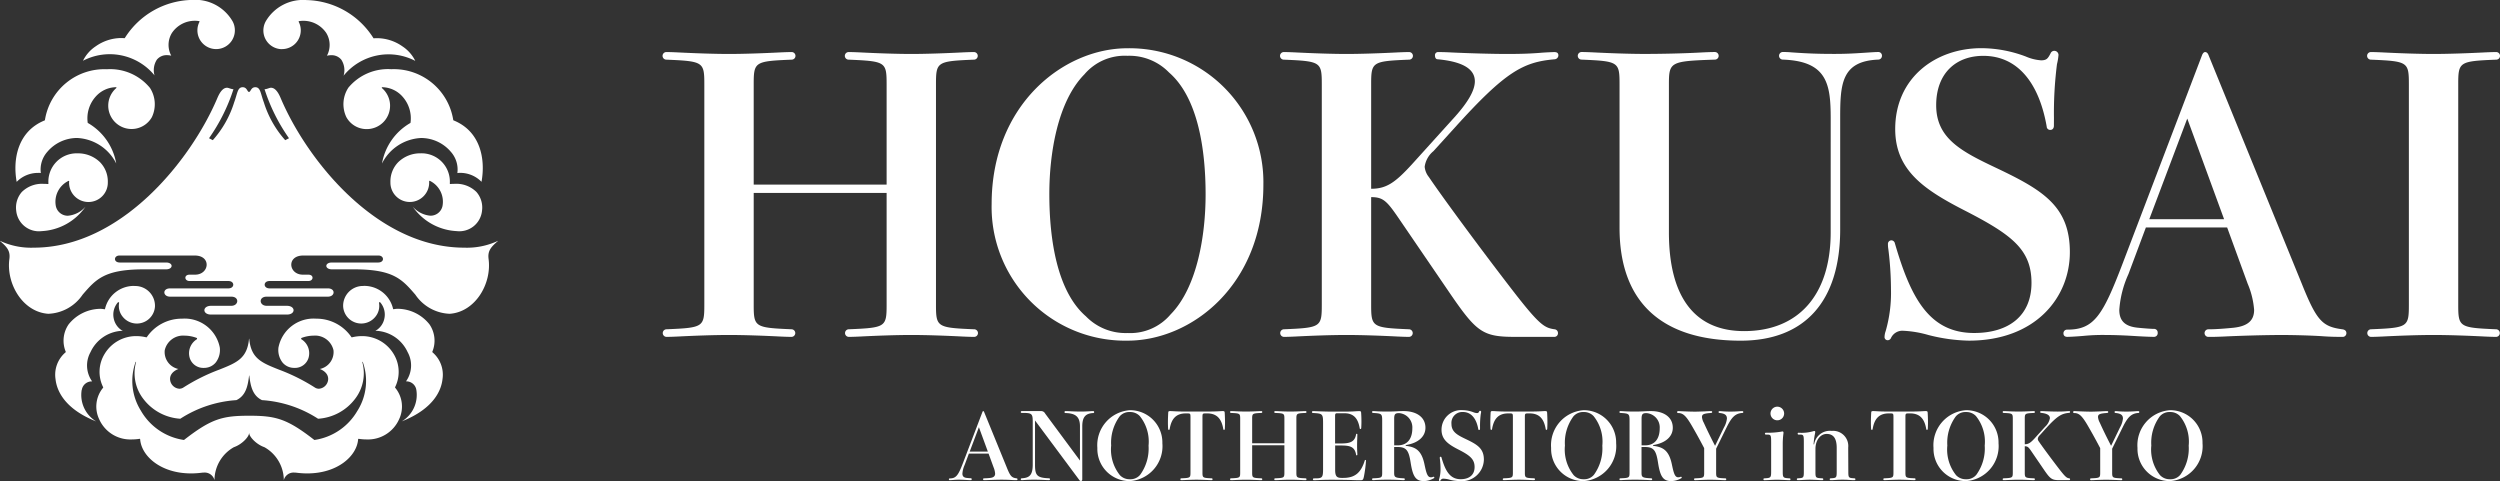 <svg xmlns="http://www.w3.org/2000/svg" width="223.45" height="42.999" viewBox="0 0 223.45 42.999">
  <rect x="0" y="0" width="223.45" height="42.999" fill="#333333" stroke="none"/>
  <g id="Group_334" data-name="Group 334" transform="translate(-30 -13050.536)">
    <g id="Group_328" data-name="Group 328" transform="translate(30 13050.536)">
      <path id="Path_493" data-name="Path 493" d="M1675.575,291.3l-.006-.011a6.53,6.53,0,0,1-3.014.607c-7.821,0-14.07-7.847-16.41-13.383-.259-.612-.541-.91-.862-.91-.145,0-.335.123-.572.132a16.241,16.241,0,0,0,2.184,4.38l-.338.174a9.163,9.163,0,0,1-1.911-3.385c-.3-.8-.291-1.348-.762-1.348-.4,0-.4.42-.563.42s-.168-.42-.563-.42c-.472,0-.463.549-.762,1.348a9.163,9.163,0,0,1-1.911,3.385l-.338-.174a16.226,16.226,0,0,0,2.184-4.38c-.238-.01-.428-.132-.573-.132-.321,0-.6.3-.861.91-2.341,5.536-8.59,13.383-16.411,13.383a6.531,6.531,0,0,1-3.014-.607l-.006.011c.623.531.933.888.838,1.6-.3,2.235,1.2,4.751,3.473,4.906a3.874,3.874,0,0,0,3.074-1.711c1.2-1.388,1.964-2.262,5.489-2.262h1.967c.657,0,.668-.61,0-.61h-4.128c-.6,0-.554-.624-.035-.624h6.726c1.514,0,1.318,1.711.023,1.711l-.485,0c-.523,0-.471.567,0,.567h3.466c.591,0,.582.659,0,.659h-5.208c-.706,0-.654.739,0,.739h5.47c.748,0,.676.818,0,.818h-1.8c-.8,0-.8.782-.011.782h6.788c.792,0,.789-.782-.011-.782h-1.8c-.677,0-.749-.818,0-.818h5.469c.655,0,.707-.739,0-.739h-5.208c-.582,0-.591-.659,0-.659h3.466c.47,0,.522-.567,0-.567l-.485,0c-1.295,0-1.491-1.711.024-1.711h6.726c.52,0,.566.624-.035.624h-4.128c-.668,0-.657.61,0,.61h1.967c3.525,0,4.29.874,5.489,2.262a3.873,3.873,0,0,0,3.074,1.711c2.275-.155,3.773-2.671,3.473-4.906-.095-.711.215-1.068.838-1.6" transform="translate(-1631.065 -269.76)" fill="#fff"/>
      <path id="Path_494" data-name="Path 494" d="M1649.253,343.626a.9.9,0,0,1,.9-.764h.025a2.452,2.452,0,0,1-.145-2.615,3.267,3.267,0,0,1,2.734-1.9q.077,0,.154.006a1.635,1.635,0,0,1-.814-1.118,1.666,1.666,0,0,1,.373-1.436.042.042,0,0,1,.032-.014h.007l.035.006a.043.043,0,0,1,.028.018.042.042,0,0,1,.007.033,1.526,1.526,0,0,0,.344,1.269,1.621,1.621,0,0,0,2.862-.966,1.769,1.769,0,0,0-1.744-1.809c-.06,0-.12-.007-.181-.007a2.641,2.641,0,0,0-2.54,2.055.043.043,0,0,1-.042.031h-.009a1.986,1.986,0,0,0-.41-.039,3.669,3.669,0,0,0-2.8,1.4,2.579,2.579,0,0,0-.249,2.438.043.043,0,0,1-.017.05,2.623,2.623,0,0,0-.895,2.409c.1.912.7,2.607,3.636,3.769a2.76,2.76,0,0,1-1.3-2.812" transform="translate(-1641.943 -308.773)" fill="#fff"/>
      <path id="Path_495" data-name="Path 495" d="M1661.158,259.389a1.725,1.725,0,0,1,.206-1.43,1.118,1.118,0,0,1,.9-.4,1.691,1.691,0,0,1,.384.046,2.037,2.037,0,0,1,.063-2.036,2.466,2.466,0,0,1,2.056-1.084,2.254,2.254,0,0,1,.373.031.043.043,0,0,1,.031.062,1.655,1.655,0,0,0-.185.763,1.674,1.674,0,1,0,3.308-.362.052.052,0,0,1,0-.01h0a1.673,1.673,0,0,0-.183-.467,3.858,3.858,0,0,0-3.641-1.878,7.248,7.248,0,0,0-5.971,3.4.042.042,0,0,1-.036.019h0c-.1-.009-.21-.014-.314-.014a3.982,3.982,0,0,0-2.25.737,3.286,3.286,0,0,0-1.141,1.294,5.177,5.177,0,0,1,6.407,1.321" transform="translate(-1647.341 -252.629)" fill="#fff"/>
      <path id="Path_496" data-name="Path 496" d="M1637.5,281.667a1.263,1.263,0,0,1,.236.019,2.386,2.386,0,0,1,.582-1.9,3.489,3.489,0,0,1,2.667-1.235,4.126,4.126,0,0,1,3.489,2.278,5.2,5.2,0,0,0-2.528-3.616.043.043,0,0,1-.022-.033,2.9,2.9,0,0,1,.692-2.3,2.482,2.482,0,0,1,1.836-.869.043.043,0,0,1,.041.028.044.044,0,0,1-.012.048,2.085,2.085,0,1,0,3.181,2.6,2.687,2.687,0,0,0-.171-2.61,4.6,4.6,0,0,0-3.844-1.67,5.384,5.384,0,0,0-5.545,4.541.044.044,0,0,1-.026.033c-2.4.972-2.868,3.456-2.5,5.492a2.655,2.655,0,0,1,1.922-.8" transform="translate(-1634.086 -266.218)" fill="#fff"/>
      <path id="Path_497" data-name="Path 497" d="M1640.386,299.019a1.732,1.732,0,1,0,3.463,0,2.457,2.457,0,0,0-.7-1.787,2.813,2.813,0,0,0-1.989-.788,2.528,2.528,0,0,0-2.619,2.7.044.044,0,0,1-.014.032.044.044,0,0,1-.029.011h0c-.129-.011-.256-.016-.379-.016a2.562,2.562,0,0,0-1.958.728,2.12,2.12,0,0,0-.5,1.672,2.037,2.037,0,0,0,2.265,1.826,5.087,5.087,0,0,0,3.932-2.19,2.36,2.36,0,0,1-1.585.814h0a1.089,1.089,0,0,1-1.067-.851,2.073,2.073,0,0,1,1.123-2.262.044.044,0,0,1,.022-.006.043.043,0,0,1,.022.006.044.044,0,0,1,.021.039l0,.029c0,.015,0,.03,0,.045" transform="translate(-1634.212 -282.738)" fill="#fff"/>
      <path id="Path_498" data-name="Path 498" d="M1737.1,340.26a.043.043,0,0,1-.017-.05,2.578,2.578,0,0,0-.249-2.437,3.669,3.669,0,0,0-2.8-1.4,1.964,1.964,0,0,0-.409.039h-.009a.044.044,0,0,1-.042-.031,2.641,2.641,0,0,0-2.539-2.055q-.091,0-.18.007a1.769,1.769,0,0,0-1.744,1.809,1.62,1.62,0,0,0,2.862.966,1.527,1.527,0,0,0,.343-1.269.042.042,0,0,1,.007-.033.044.044,0,0,1,.028-.018l.035-.006h.007a.043.043,0,0,1,.032.014,1.666,1.666,0,0,1,.373,1.436,1.635,1.635,0,0,1-.814,1.117c.052,0,.1-.005.155-.005a3.267,3.267,0,0,1,2.735,1.9,2.453,2.453,0,0,1-.145,2.615h.025a.9.9,0,0,1,.9.764,2.761,2.761,0,0,1-1.3,2.812c2.935-1.162,3.539-2.857,3.637-3.769a2.625,2.625,0,0,0-.9-2.409" transform="translate(-1698.441 -308.773)" fill="#fff"/>
      <path id="Path_499" data-name="Path 499" d="M1707.975,257.018a1.676,1.676,0,0,0,1.674-1.675,1.656,1.656,0,0,0-.185-.762.043.043,0,0,1,.031-.062,2.248,2.248,0,0,1,.373-.031,2.466,2.466,0,0,1,2.056,1.084,2.038,2.038,0,0,1,.063,2.037,1.692,1.692,0,0,1,.384-.046,1.118,1.118,0,0,1,.9.4,1.723,1.723,0,0,1,.206,1.43,5.177,5.177,0,0,1,6.407-1.321,3.291,3.291,0,0,0-1.141-1.294,3.983,3.983,0,0,0-2.25-.737c-.1,0-.21,0-.314.014h0a.043.043,0,0,1-.036-.019,7.248,7.248,0,0,0-5.972-3.4,3.86,3.86,0,0,0-3.642,1.88,1.72,1.72,0,0,0-.182.465.052.052,0,0,1,0,.007,1.671,1.671,0,0,0,1.634,2.036" transform="translate(-1682.766 -252.629)" fill="#fff"/>
      <path id="Path_500" data-name="Path 500" d="M1729.635,274.074a2.687,2.687,0,0,0-.17,2.61,2.062,2.062,0,0,0,1.823,1.073,2.085,2.085,0,0,0,1.358-3.668.042.042,0,0,1-.01-.048.046.046,0,0,1,.043-.028,2.481,2.481,0,0,1,1.832.869,2.9,2.9,0,0,1,.691,2.3.042.042,0,0,1-.022.033,5.2,5.2,0,0,0-2.528,3.616,4.125,4.125,0,0,1,3.488-2.278,3.49,3.49,0,0,1,2.667,1.235,2.385,2.385,0,0,1,.582,1.9,1.264,1.264,0,0,1,.236-.019,2.654,2.654,0,0,1,1.921.8c.371-2.036-.091-4.52-2.5-5.492a.044.044,0,0,1-.026-.033,5.384,5.384,0,0,0-5.545-4.541,4.6,4.6,0,0,0-3.844,1.67" transform="translate(-1698.509 -266.218)" fill="#fff"/>
      <path id="Path_501" data-name="Path 501" d="M1746.181,302.017a2.36,2.36,0,0,1-1.585-.813,5.088,5.088,0,0,0,3.932,2.19,2.037,2.037,0,0,0,2.265-1.826,2.12,2.12,0,0,0-.5-1.672,2.563,2.563,0,0,0-1.958-.728c-.122,0-.25.005-.379.016h0a.043.043,0,0,1-.043-.043,2.529,2.529,0,0,0-2.619-2.7,2.813,2.813,0,0,0-1.989.788,2.457,2.457,0,0,0-.7,1.787,1.732,1.732,0,1,0,3.463,0c0-.015,0-.03,0-.045l0-.029a.043.043,0,0,1,.021-.039.041.041,0,0,1,.022-.006.04.04,0,0,1,.022.006,2.072,2.072,0,0,1,1.124,2.262,1.09,1.09,0,0,1-1.067.851" transform="translate(-1707.709 -282.737)" fill="#fff"/>
      <path id="Path_502" data-name="Path 502" d="M1685.3,349.809a3.075,3.075,0,0,0-.15-3.009,3.283,3.283,0,0,0-2.814-1.559,3.766,3.766,0,0,0-.891.11h-.01a.043.043,0,0,1-.035-.018,3.776,3.776,0,0,0-3.143-1.65,3.2,3.2,0,0,0-3.379,2.575,1.822,1.822,0,0,0,.366,1.346,1.342,1.342,0,0,0,.921.473c.048,0,.1.006.142.006a1.266,1.266,0,0,0,1.26-.9,1.467,1.467,0,0,0-.635-1.657.044.044,0,0,1-.019-.03l-.006-.043a.043.043,0,0,1,.028-.046,3.118,3.118,0,0,1,1.076-.207,1.684,1.684,0,0,1,1.785,1.3,1.545,1.545,0,0,1-1.22,1.68c.536.209.81.59.733,1.025a.891.891,0,0,1-.816.74.667.667,0,0,1-.369-.113,16.967,16.967,0,0,0-3.216-1.6c-1.544-.615-2.48-.988-2.643-2.752h-.018c-.163,1.764-1.1,2.137-2.643,2.752a16.951,16.951,0,0,0-3.216,1.6.672.672,0,0,1-.37.113.891.891,0,0,1-.816-.74c-.077-.435.2-.816.733-1.025a1.545,1.545,0,0,1-1.221-1.68,1.685,1.685,0,0,1,1.785-1.3,3.118,3.118,0,0,1,1.076.207.043.043,0,0,1,.028.046l-.006.043a.041.041,0,0,1-.018.03,1.468,1.468,0,0,0-.635,1.657,1.266,1.266,0,0,0,1.261.9c.046,0,.094,0,.142-.006a1.34,1.34,0,0,0,.921-.473,1.824,1.824,0,0,0,.366-1.346,3.2,3.2,0,0,0-3.38-2.575,3.775,3.775,0,0,0-3.143,1.65.043.043,0,0,1-.036.018h-.01a3.766,3.766,0,0,0-.891-.11,3.282,3.282,0,0,0-2.814,1.559,3.075,3.075,0,0,0-.151,3.009.043.043,0,0,1-.007.049,2.633,2.633,0,0,0-.345,2.819,3.042,3.042,0,0,0,2.909,1.8,4.661,4.661,0,0,0,.7-.055h.007a.044.044,0,0,1,.027.009.044.044,0,0,1,.016.031c.11,1.5,1.841,3.052,4.547,3.052a7.624,7.624,0,0,0,.956-.062,1.776,1.776,0,0,1,.217-.014.9.9,0,0,1,.924.679,3.393,3.393,0,0,1,1.734-2.948c.734-.251,1.353-.94,1.353-1.243h.02c0,.3.62.993,1.353,1.243a3.392,3.392,0,0,1,1.735,2.948.9.9,0,0,1,.924-.679,1.779,1.779,0,0,1,.217.014,7.621,7.621,0,0,0,.956.062c2.707,0,4.437-1.552,4.547-3.052a.043.043,0,0,1,.016-.031.041.041,0,0,1,.027-.009h.006a4.66,4.66,0,0,0,.7.055,3.042,3.042,0,0,0,2.91-1.8,2.634,2.634,0,0,0-.345-2.819.043.043,0,0,1-.007-.049m-3.364,2.093a5.321,5.321,0,0,1-3.837,2.621h-.007a.042.042,0,0,1-.026-.009c-2.43-1.888-3.422-2.156-5.809-2.156h-.006c-2.387,0-3.379.268-5.809,2.156a.043.043,0,0,1-.027.009h-.006a5.321,5.321,0,0,1-3.837-2.621,5,5,0,0,1-.462-4.364l.04.012a3.744,3.744,0,0,0,.646,3.306,4.5,4.5,0,0,0,3.3,1.771l.023-.013a10.462,10.462,0,0,1,4.994-1.65c.833-.4,1.023-1.238,1.133-2.2h.02c.11.963.3,1.8,1.133,2.2a10.461,10.461,0,0,1,4.993,1.65l.023.013a4.5,4.5,0,0,0,3.3-1.771,3.745,3.745,0,0,0,.646-3.306l.04-.012a5,5,0,0,1-.462,4.364" transform="translate(-1649.989 -315.2)" fill="#fff"/>
    </g>
    <g id="Group_334-2" data-name="Group 334" transform="translate(89.22 13054.849)">
      <path id="Path_503" data-name="Path 503" d="M1464.287,453.556c0,2.036.068,2.1,3.394,2.24a.34.34,0,1,1,0,.679c-.136,0-.373,0-1.086-.034-1.324-.068-3.157-.136-4.514-.136s-3.191.068-4.514.136c-.713.034-.951.034-1.087.034a.34.34,0,0,1,0-.679c3.327-.136,3.395-.2,3.395-2.24v-9.945h-11.88v9.945c0,2.036.068,2.1,3.394,2.24a.34.34,0,0,1,0,.679c-.136,0-.373,0-1.087-.034-1.323-.068-3.156-.136-4.514-.136s-3.19.068-4.514.136c-.713.034-.95.034-1.086.034a.34.34,0,0,1,0-.679c3.326-.136,3.394-.2,3.394-2.24V433.937c0-2.036-.068-2.1-3.394-2.24a.339.339,0,1,1,0-.679c.136,0,.373,0,1.086.034,1.324.068,3.157.136,4.514.136s3.191-.068,4.514-.136c.714-.034.951-.034,1.087-.034a.339.339,0,1,1,0,.679c-3.326.136-3.394.2-3.394,2.24v8.927h11.88v-8.927c0-2.036-.068-2.1-3.395-2.24a.339.339,0,0,1,0-.679c.136,0,.374,0,1.087.034,1.323.068,3.157.136,4.514.136s3.191-.068,4.514-.136c.713-.034.951-.034,1.086-.034a.339.339,0,1,1,0,.679c-3.326.136-3.394.2-3.394,2.24Z" transform="translate(-1439.849 -430.678)" fill="#fff"/>
      <path id="Path_504" data-name="Path 504" d="M1558.164,442.118c0,8.961-6.4,13.95-12.144,13.95a11.943,11.943,0,0,1-12.144-12.219c0-8.859,6.4-13.916,12.144-13.916a11.976,11.976,0,0,1,12.144,12.185M1553,443c0-4.141-.722-8.689-3.268-10.9a4.94,4.94,0,0,0-3.716-1.493,4.726,4.726,0,0,0-3.853,1.663c-2.409,2.444-3.131,7.128-3.131,10.692,0,4.141.722,8.723,3.269,10.93a4.939,4.939,0,0,0,3.715,1.494,4.727,4.727,0,0,0,3.853-1.663c2.408-2.444,3.131-7.162,3.131-10.726" transform="translate(-1504.463 -429.933)" fill="#fff"/>
      <path id="Path_505" data-name="Path 505" d="M1629.979,439.877a2.177,2.177,0,0,0-.781,1.391,1.7,1.7,0,0,0,.373.917c1.188,1.765,4.514,6.28,7.365,9.979,2.512,3.259,2.953,3.5,3.87,3.632a.332.332,0,0,1,.305.34.32.32,0,0,1-.339.339h-3.462c-2.851,0-3.428-.373-5.7-3.666l-4.82-7.06c-.984-1.426-1.324-1.765-2.376-1.765v9.572c0,2.036.068,2.1,3.394,2.24a.34.34,0,0,1,0,.679c-.136,0-.374,0-1.086-.034-1.324-.068-3.156-.136-4.514-.136s-3.19.068-4.514.136c-.713.034-.95.034-1.086.034a.34.34,0,0,1,0-.679c3.326-.136,3.394-.2,3.394-2.24V433.937c0-2.036-.068-2.1-3.394-2.24a.339.339,0,0,1,0-.679c.136,0,.374,0,1.086.034,1.324.068,3.157.136,4.514.136s3.191-.068,4.514-.136c.713-.034.951-.034,1.086-.034a.339.339,0,1,1,0,.679c-3.327.136-3.394.2-3.394,2.24v9.3c1.358,0,2.138-.543,3.632-2.172l3.836-4.243c1.188-1.324,1.8-2.376,1.8-3.19,0-1.12-1.121-1.765-3.327-1.969-.169,0-.237-.17-.237-.339a.275.275,0,0,1,.272-.306c.1,0,.543,0,1.154.034,1.391.068,3.632.136,4.989.136,1.323,0,2.138-.034,2.987-.1.374-.034,1.121-.068,1.256-.068.271,0,.373.1.373.306a.363.363,0,0,1-.339.339c-2.817.238-4.412,1.12-8.893,6.076Z" transform="translate(-1561.08 -430.678)" fill="#fff"/>
      <path id="Path_506" data-name="Path 506" d="M1723.955,436.992c0-3.055-.271-5.159-4.277-5.3a.339.339,0,0,1,0-.679,7.767,7.767,0,0,1,.781.034c1.426.1,2.376.136,3.836.136.95,0,1.663-.034,2.647-.1,1.019-.068,1.087-.068,1.256-.068a.32.32,0,0,1,.339.339.338.338,0,0,1-.339.339c-3.327.136-3.395,2.24-3.395,5.3v9.877c0,6.415-3.156,9.945-8.893,9.945-7.2,0-10.828-3.564-10.828-10.081v-12.8c0-2.036-.068-2.1-3.394-2.24a.339.339,0,0,1,0-.679c.136,0,.374,0,1.086.034,1.324.068,3.156.136,4.514.136s3.428-.034,5.227-.136c.713-.034.951-.034,1.086-.034a.339.339,0,0,1,0,.679c-4.005.136-4.107.2-4.107,2.24v13.2c0,5.6,2.172,8.825,6.72,8.825,4.854,0,7.739-3.224,7.739-8.825Z" transform="translate(-1619.547 -430.678)" fill="#fff"/>
      <path id="Path_507" data-name="Path 507" d="M1804.134,436.857c0,.238-.136.373-.306.373a.308.308,0,0,1-.339-.305c-.679-3.87-2.579-6.313-5.668-6.313-2.444,0-4.209,1.561-4.209,4.413,0,2.987,2.274,4.141,5.431,5.634,4.141,1.969,6.517,3.428,6.517,7.5s-3.089,7.908-9.029,7.908a15.6,15.6,0,0,1-3.632-.509,9.665,9.665,0,0,0-2.206-.373,1.124,1.124,0,0,0-1.12.645.325.325,0,0,1-.305.2.278.278,0,0,1-.271-.306,1.614,1.614,0,0,1,.1-.509,12.384,12.384,0,0,0,.475-3.734,29.589,29.589,0,0,0-.237-3.6,2.427,2.427,0,0,1-.034-.441.313.313,0,0,1,.305-.339.327.327,0,0,1,.306.237c1.426,4.922,3.088,8.045,7.094,8.045,3.123,0,5.125-1.562,5.125-4.48,0-2.953-1.731-4.277-5.8-6.381-3.734-1.9-6.381-3.632-6.381-7.366,0-4.582,3.6-7.23,7.706-7.23a11.372,11.372,0,0,1,3.97.747,4.153,4.153,0,0,0,1.358.339c.509,0,.611-.17.848-.611a.355.355,0,0,1,.34-.238.376.376,0,0,1,.373.374,5.13,5.13,0,0,1-.136.815,34.553,34.553,0,0,0-.271,4.82Z" transform="translate(-1679.776 -429.933)" fill="#fff"/>
      <path id="Path_508" data-name="Path 508" d="M1861.432,451.757c1.323,3.292,1.833,3.8,3.6,4.039.271.034.373.17.373.34a.33.33,0,0,1-.373.339c-.374,0-1.052,0-1.9-.068-1.188-.068-2.58-.1-3.53-.1-1.426,0-3.768.068-5.125.136-.815.034-1.018.034-1.426.034a.34.34,0,0,1,0-.679c.747,0,1.527-.068,2.24-.136,1.29-.135,1.867-.645,1.867-1.6a7.4,7.4,0,0,0-.577-2.342l-1.833-5.024h-7.264l-1.561,4.175a9.241,9.241,0,0,0-.815,3.19c0,.984.509,1.493,1.7,1.6.679.068,1.222.1,1.392.1a.32.32,0,0,1,.339.339.33.33,0,0,1-.339.373c-.339,0-1.12-.034-2.138-.1-.645-.034-1.426-.068-2.24-.068a17.541,17.541,0,0,0-1.765.068c-.712.068-1.392.1-1.6.1-.238,0-.34-.136-.34-.306a.32.32,0,0,1,.34-.339c2.376,0,3.157-1.222,4.921-5.838l7.128-18.7c.068-.17.169-.272.271-.272.136,0,.238.1.306.272Zm-6.958-5.8-3.292-8.995-3.394,8.995Z" transform="translate(-1714.905 -430.678)" fill="#fff"/>
      <path id="Path_509" data-name="Path 509" d="M1935.019,453.556c0,2.036.068,2.1,3.395,2.24a.34.34,0,0,1,0,.679c-.136,0-.373,0-1.087-.034-1.323-.068-3.156-.136-4.514-.136s-3.19.068-4.514.136c-.712.034-.95.034-1.086.034a.34.34,0,0,1,0-.679c3.326-.136,3.394-.2,3.394-2.24V433.937c0-2.036-.068-2.1-3.394-2.24a.339.339,0,0,1,0-.679c.136,0,.374,0,1.086.034,1.324.068,3.157.136,4.514.136s3.191-.068,4.514-.136c.713-.034.951-.034,1.087-.034a.339.339,0,0,1,0,.679c-3.327.136-3.395.2-3.395,2.24Z" transform="translate(-1774.522 -430.678)" fill="#fff"/>
    </g>
    <g id="Group_335" data-name="Group 335" transform="translate(114.813 13086.885)">
      <path id="Path_510" data-name="Path 510" d="M1526.832,538.635c.321.8.444.922.872.98.066.008.091.041.091.082a.08.08,0,0,1-.091.082c-.09,0-.255,0-.461-.016-.288-.017-.626-.025-.856-.025-.346,0-.914.017-1.243.033-.2.008-.247.008-.346.008a.082.082,0,1,1,0-.164c.181,0,.37-.017.543-.033.313-.033.453-.156.453-.387a1.787,1.787,0,0,0-.14-.568l-.444-1.218h-1.761l-.379,1.012a2.241,2.241,0,0,0-.2.774c0,.239.124.362.412.387.165.017.3.025.338.025a.077.077,0,0,1,.082.082.08.08,0,0,1-.082.091c-.082,0-.272-.008-.519-.025-.156-.008-.346-.017-.543-.017a4.226,4.226,0,0,0-.428.017c-.173.016-.337.025-.387.025a.072.072,0,0,1-.082-.074.077.077,0,0,1,.082-.082c.576,0,.766-.3,1.193-1.416l1.729-4.535c.016-.041.041-.066.066-.066s.058.025.074.066Zm-1.687-1.407-.8-2.181-.823,2.181Z" transform="translate(-1521.663 -533.212)" fill="#fff"/>
      <path id="Path_511" data-name="Path 511" d="M1547.481,534.973c0-.881-.411-1.169-1.3-1.193a.083.083,0,0,1-.083-.082.09.09,0,0,1,.083-.091c.033,0,.124,0,.313.008.444.025.815.033,1.095.033.231,0,.461-.008.856-.033.107-.008.2-.008.231-.008a.083.083,0,0,1,.074.091.076.076,0,0,1-.074.082c-.659.033-.988.313-.988,1.193v4.716c0,.148-.066.164-.124.164a.158.158,0,0,1-.132-.074l-3.968-5.334v3.942c0,.979.173,1.185,1.268,1.227a.083.083,0,0,1,0,.164c-.024,0-.09,0-.263-.008-.436-.025-.79-.033-1.111-.033-.28,0-.585.008-.906.033-.115.008-.148.008-.181.008a.082.082,0,1,1,0-.164c.666-.041.988-.247.988-1.227v-3.852c0-.733-.1-.766-.988-.766a.083.083,0,0,1-.083-.082.1.1,0,0,1,.083-.082H1544a.4.4,0,0,1,.37.222l3.111,4.2Z" transform="translate(-1535.767 -533.212)" fill="#fff"/>
      <path id="Path_512" data-name="Path 512" d="M1569.893,536.3a3.127,3.127,0,0,1-2.905,3.383,2.878,2.878,0,0,1-2.906-2.963,3.135,3.135,0,0,1,2.906-3.375,2.885,2.885,0,0,1,2.905,2.955m-1.235.214a3.642,3.642,0,0,0-.782-2.642,1.173,1.173,0,0,0-.889-.362,1.125,1.125,0,0,0-.922.4,3.977,3.977,0,0,0-.749,2.593,3.666,3.666,0,0,0,.782,2.651,1.172,1.172,0,0,0,.889.362,1.124,1.124,0,0,0,.922-.4,4,4,0,0,0,.749-2.6" transform="translate(-1550.813 -533.031)" fill="#fff"/>
      <path id="Path_513" data-name="Path 513" d="M1587.721,533.647c.346,0,.848-.008,1.194-.033.14-.008.181-.008.214-.008.156,0,.181.025.189.181s.025.5.025.839c0,.2-.008.4-.016.56-.008.074-.033.1-.066.1s-.066-.017-.074-.082c-.148-.856-.527-1.391-1.44-1.391h-.091c-.313,0-.329.008-.329.337v4.922c0,.494.016.51.823.543a.082.082,0,1,1,0,.164c-.033,0-.091,0-.263-.008-.321-.016-.766-.033-1.095-.033s-.774.017-1.095.033c-.173.008-.23.008-.264.008a.082.082,0,0,1,0-.164c.807-.033.823-.05.823-.543v-4.922c0-.329-.016-.337-.329-.337h-.09c-.914,0-1.292.535-1.44,1.391-.008.066-.041.082-.074.082s-.058-.024-.066-.1c-.009-.164-.017-.362-.017-.56,0-.337.017-.674.025-.839s.033-.181.189-.181c.041,0,.09,0,.23.008.346.025.831.033,1.177.033Z" transform="translate(-1564.664 -533.212)" fill="#fff"/>
      <path id="Path_514" data-name="Path 514" d="M1607.926,539.072c0,.494.017.51.823.543a.082.082,0,0,1,0,.165c-.033,0-.091,0-.264-.008-.321-.016-.766-.033-1.095-.033s-.774.017-1.095.033c-.173.008-.23.008-.263.008a.082.082,0,1,1,0-.165c.806-.033.823-.05.823-.543v-2.411h-2.881v2.411c0,.494.017.51.823.543a.082.082,0,1,1,0,.165c-.033,0-.091,0-.263-.008-.321-.016-.765-.033-1.095-.033s-.774.017-1.095.033c-.173.008-.23.008-.263.008a.082.082,0,1,1,0-.165c.806-.033.823-.05.823-.543v-4.757c0-.494-.017-.51-.823-.543a.082.082,0,1,1,0-.165c.033,0,.09,0,.263.008.321.017.766.033,1.095.033s.774-.017,1.095-.033c.173-.008.23-.008.263-.008a.082.082,0,1,1,0,.165c-.807.033-.823.049-.823.543v2.165h2.881v-2.165c0-.494-.017-.51-.823-.543a.082.082,0,1,1,0-.165c.033,0,.09,0,.263.008.321.017.765.033,1.095.033s.774-.017,1.095-.033c.173-.008.23-.008.264-.008a.082.082,0,0,1,0,.165c-.807.033-.823.049-.823.543Z" transform="translate(-1576.869 -533.212)" fill="#fff"/>
      <path id="Path_515" data-name="Path 515" d="M1627.98,536.5c.758,0,1.26-.1,1.375-.807.008-.041.033-.058.058-.058a.058.058,0,0,1,.057.066c0,.049,0,.1-.008.313-.008.2-.016.551-.016.7s.008.436.016.593c.008.132.008.149.008.181,0,.049-.024.074-.057.074s-.05-.017-.058-.066c-.123-.741-.6-.815-1.375-.815h-.494v2.189c0,.584.165.708.576.708h.148c1.053,0,1.588-.47,1.926-1.564a.052.052,0,0,1,.049-.041.058.058,0,0,1,.057.066,11.037,11.037,0,0,1-.181,1.4c-.066.329-.116.346-.338.346-.206,0-.338,0-.765-.017-.51-.017-1.226-.024-1.877-.024-.3,0-.618.008-.873.017-.288.016-.519.024-.617.024a.083.083,0,1,1,0-.165c.733,0,.815-.025.815-.84v-4.091c0-.847-.049-.863-.9-.913a.083.083,0,1,1,0-.165c.025,0,.173,0,.321.008.453.017,1,.033,1.21.033h.93c.551,0,.93,0,1.284-.025.264-.017.329-.017.37-.017.156,0,.181.017.189.173.016.238.025.477.025.79,0,.189-.009.378-.017.535-.008.074-.025.1-.066.1s-.066-.017-.074-.083c-.14-.806-.494-1.325-1.358-1.325h-.65c-.14,0-.19.033-.19.238V536.5Z" transform="translate(-1592.963 -533.212)" fill="#fff"/>
      <path id="Path_516" data-name="Path 516" d="M1645.582,536.709c.806.108,1.391.321,1.67,1.622.173.815.264,1.193.585,1.193a.43.43,0,0,0,.148-.024.37.37,0,0,1,.09-.025.065.065,0,0,1,.066.066.061.061,0,0,1-.041.066,1.868,1.868,0,0,1-.9.256c-.741,0-.988-.445-1.177-1.655-.165-1.078-.379-1.391-1.161-1.391h-.313v2.255c0,.445.033.5.873.543a.082.082,0,1,1,0,.164c-.066,0-.107,0-.222-.009-.337-.016-.716-.033-1.193-.033-.453,0-.766.008-1.169.033a1.739,1.739,0,0,1-.181.009.082.082,0,0,1,0-.164c.806-.033.823-.05.823-.543v-4.585c0-.651-.041-.667-.823-.716-.049-.008-.082-.033-.082-.082a.082.082,0,0,1,.082-.082c.033,0,.066,0,.2.008.337.025.732.033,1.07.033s.568-.008.9-.025c.3-.017.436-.017.56-.017,1.161,0,1.959.543,1.959,1.49,0,.79-.65,1.374-1.761,1.547Zm-.725-.041c1,0,1.317-.749,1.317-1.515a1.281,1.281,0,0,0-1.185-1.366c-.362,0-.437.107-.437.527v2.354Z" transform="translate(-1604.753 -533.212)" fill="#fff"/>
      <path id="Path_517" data-name="Path 517" d="M1665.352,535.022c0,.058-.033.09-.074.09a.075.075,0,0,1-.082-.074c-.165-.939-.625-1.531-1.375-1.531a.973.973,0,0,0-1.021,1.07c0,.724.552,1,1.317,1.366,1,.478,1.58.831,1.58,1.819a1.972,1.972,0,0,1-2.189,1.918,3.78,3.78,0,0,1-.88-.124,2.334,2.334,0,0,0-.535-.091.273.273,0,0,0-.271.156.078.078,0,0,1-.074.049.067.067,0,0,1-.066-.074.391.391,0,0,1,.025-.124,3.013,3.013,0,0,0,.115-.906,7.127,7.127,0,0,0-.058-.872.6.6,0,0,1-.008-.107.076.076,0,0,1,.074-.082.079.079,0,0,1,.074.057c.346,1.193.749,1.951,1.72,1.951.757,0,1.243-.378,1.243-1.086s-.42-1.037-1.408-1.547c-.905-.461-1.547-.881-1.547-1.786a1.747,1.747,0,0,1,1.869-1.753,2.764,2.764,0,0,1,.963.181,1.012,1.012,0,0,0,.329.082c.124,0,.148-.041.206-.148a.086.086,0,0,1,.082-.058.091.091,0,0,1,.091.09,1.211,1.211,0,0,1-.033.2,8.356,8.356,0,0,0-.066,1.169Z" transform="translate(-1617.881 -533.031)" fill="#fff"/>
      <path id="Path_518" data-name="Path 518" d="M1679.847,533.647c.345,0,.847-.008,1.193-.033.14-.008.181-.008.214-.008.156,0,.181.025.189.181s.024.5.024.839c0,.2-.008.4-.016.56-.008.074-.033.1-.066.1s-.066-.017-.074-.082c-.148-.856-.526-1.391-1.44-1.391h-.091c-.313,0-.329.008-.329.337v4.922c0,.494.016.51.823.543a.082.082,0,0,1,0,.164c-.033,0-.091,0-.264-.008-.321-.016-.766-.033-1.095-.033s-.774.017-1.095.033c-.173.008-.23.008-.263.008a.082.082,0,0,1,0-.164c.807-.033.823-.05.823-.543v-4.922c0-.329-.016-.337-.329-.337h-.091c-.914,0-1.292.535-1.44,1.391-.008.066-.041.082-.074.082s-.058-.024-.066-.1c-.008-.164-.016-.362-.016-.56,0-.337.016-.674.024-.839s.033-.181.189-.181c.041,0,.091,0,.231.008.346.025.831.033,1.176.033Z" transform="translate(-1627.971 -533.212)" fill="#fff"/>
      <path id="Path_519" data-name="Path 519" d="M1699.543,536.3a3.127,3.127,0,0,1-2.906,3.383,2.877,2.877,0,0,1-2.906-2.963,3.135,3.135,0,0,1,2.906-3.375,2.885,2.885,0,0,1,2.906,2.955m-1.235.214a3.642,3.642,0,0,0-.782-2.642,1.172,1.172,0,0,0-.889-.362,1.125,1.125,0,0,0-.922.4,3.977,3.977,0,0,0-.749,2.593,3.666,3.666,0,0,0,.782,2.651,1.174,1.174,0,0,0,.889.362,1.125,1.125,0,0,0,.922-.4,4,4,0,0,0,.749-2.6" transform="translate(-1639.905 -533.031)" fill="#fff"/>
      <path id="Path_520" data-name="Path 520" d="M1716.262,536.709c.807.108,1.391.321,1.671,1.622.173.815.264,1.193.585,1.193a.428.428,0,0,0,.148-.024.375.375,0,0,1,.09-.025.065.065,0,0,1,.066.066.061.061,0,0,1-.042.066,1.867,1.867,0,0,1-.9.256c-.741,0-.989-.445-1.177-1.655-.165-1.078-.379-1.391-1.161-1.391h-.313v2.255c0,.445.033.5.873.543a.082.082,0,0,1,0,.164c-.066,0-.107,0-.223-.009-.337-.016-.716-.033-1.193-.033-.453,0-.765.008-1.169.033a1.726,1.726,0,0,1-.181.009.082.082,0,1,1,0-.164c.806-.033.823-.05.823-.543v-4.585c0-.651-.041-.667-.823-.716-.049-.008-.082-.033-.082-.082a.083.083,0,0,1,.082-.082c.033,0,.066,0,.2.008.337.025.732.033,1.07.033s.568-.008.9-.025c.3-.017.436-.017.559-.017,1.161,0,1.959.543,1.959,1.49,0,.79-.651,1.374-1.761,1.547Zm-.724-.041c1,0,1.317-.749,1.317-1.515a1.281,1.281,0,0,0-1.185-1.366c-.362,0-.436.107-.436.527v2.354Z" transform="translate(-1653.323 -533.212)" fill="#fff"/>
      <path id="Path_521" data-name="Path 521" d="M1733.92,535.064a2.018,2.018,0,0,0,.263-.79c0-.288-.156-.453-.667-.5-.058-.008-.082-.041-.082-.082a.077.077,0,0,1,.082-.082c.066,0,.189.008.288.017.2.016.437.024.683.024s.535-.008.84-.033c.115-.008.189-.008.239-.008a.082.082,0,0,1,.082.082.085.085,0,0,1-.091.082c-.675.041-.988.453-1.4,1.284l-.939,1.909v2.107c0,.494.017.51.824.543a.082.082,0,0,1,0,.165c-.034,0-.091,0-.263-.008-.321-.016-.766-.032-1.095-.032s-.774.016-1.095.032c-.173.008-.23.008-.263.008a.082.082,0,1,1,0-.165c.806-.033.823-.05.823-.543v-2.157c-.436-.832-.831-1.539-1.161-2.1-.485-.815-.749-1.037-1.169-1.037a.084.084,0,0,1-.09-.082.091.091,0,0,1,.09-.091c.033,0,.1,0,.2.008.494.025,1.029.042,1.325.042.189,0,.642-.017.856-.025.445-.024.527-.024.576-.024a.08.08,0,0,1,.09.082c0,.041-.025.074-.09.082-.675.049-.823.115-.823.37a1.272,1.272,0,0,0,.156.494c.338.74.593,1.259,1.013,2.074Z" transform="translate(-1664.643 -533.212)" fill="#fff"/>
      <path id="Path_522" data-name="Path 522" d="M1754.617,534.838a.083.083,0,1,1,0-.164,7.465,7.465,0,0,0,1.382-.1.343.343,0,0,1,.091-.017.089.089,0,0,1,.09.1,1.162,1.162,0,0,1-.016.173,7.155,7.155,0,0,0-.05.881v2.412c0,.568.025.592.593.626a.084.084,0,1,1,0,.165c-.074,0-.288-.009-.527-.025-.222-.008-.461-.017-.584-.017s-.346.008-.552.017c-.23.016-.453.025-.576.025a.082.082,0,0,1,0-.165c.576-.033.609-.05.609-.626v-2.593c0-.6-.016-.691-.321-.691Zm1.621-1.885a.609.609,0,1,1-.6-.609.611.611,0,0,1,.6.609" transform="translate(-1681.585 -532.344)" fill="#fff"/>
      <path id="Path_523" data-name="Path 523" d="M1768.558,542.909c0,.56.041.56.543.593a.083.083,0,1,1,0,.165c-.107,0-.321-.009-.535-.025-.2-.017-.4-.017-.527-.017s-.329,0-.535.017-.412.025-.519.025a.083.083,0,1,1,0-.165c.494-.033.535-.033.535-.593v-2.123c0-.864-.3-1.251-.9-1.251-.543,0-1,.543-1,1.341v2.033c0,.552.016.56.609.593a.083.083,0,1,1,0,.165c-.074,0-.313-.009-.56-.025-.222-.008-.444-.017-.568-.017s-.329.008-.527.017c-.214.016-.42.025-.527.025a.083.083,0,1,1,0-.165c.494-.033.535-.033.535-.593v-2.625c0-.6-.017-.691-.321-.691h-.14a.083.083,0,1,1,0-.165,3.719,3.719,0,0,0,1.317-.14.233.233,0,0,1,.074-.017.086.086,0,0,1,.09.09,2.262,2.262,0,0,1-.05.28,7.758,7.758,0,0,0-.1.823h.05a1.424,1.424,0,0,1,1.572-1.2,1.355,1.355,0,0,1,1.474,1.49Z" transform="translate(-1688.168 -537.099)" fill="#fff"/>
      <path id="Path_524" data-name="Path 524" d="M1788.576,533.647c.346,0,.848-.008,1.194-.033.14-.008.181-.008.214-.008.156,0,.181.025.189.181s.025.5.025.839c0,.2-.008.4-.017.56-.008.074-.033.1-.066.1s-.066-.017-.074-.082c-.148-.856-.527-1.391-1.44-1.391h-.09c-.313,0-.329.008-.329.337v4.922c0,.494.016.51.823.543a.082.082,0,0,1,0,.164c-.033,0-.091,0-.264-.008-.321-.016-.766-.033-1.094-.033s-.774.017-1.095.033c-.173.008-.23.008-.263.008a.082.082,0,0,1,0-.164c.807-.033.823-.05.823-.543v-4.922c0-.329-.016-.337-.329-.337h-.09c-.914,0-1.292.535-1.44,1.391-.008.066-.041.082-.074.082s-.057-.024-.066-.1c-.009-.164-.017-.362-.017-.56,0-.337.017-.674.025-.839s.033-.181.189-.181c.041,0,.09,0,.23.008.346.025.831.033,1.177.033Z" transform="translate(-1702.688 -533.212)" fill="#fff"/>
      <path id="Path_525" data-name="Path 525" d="M1808.8,536.3a3.127,3.127,0,0,1-2.906,3.383,2.878,2.878,0,0,1-2.906-2.963,3.135,3.135,0,0,1,2.906-3.375,2.885,2.885,0,0,1,2.906,2.955m-1.235.214a3.642,3.642,0,0,0-.782-2.642,1.172,1.172,0,0,0-.889-.362,1.125,1.125,0,0,0-.922.4,3.975,3.975,0,0,0-.749,2.593,3.665,3.665,0,0,0,.783,2.651,1.172,1.172,0,0,0,.889.362,1.125,1.125,0,0,0,.922-.4,4,4,0,0,0,.749-2.6" transform="translate(-1714.984 -533.031)" fill="#fff"/>
      <path id="Path_526" data-name="Path 526" d="M1826.076,535.755a.528.528,0,0,0-.189.338.411.411,0,0,0,.09.222c.288.428,1.095,1.522,1.786,2.42.609.79.716.848.938.881a.08.08,0,0,1,.074.082.077.077,0,0,1-.082.082h-.84c-.691,0-.831-.091-1.383-.889l-1.169-1.712c-.238-.346-.321-.428-.576-.428v2.321c0,.494.017.51.823.543a.082.082,0,0,1,0,.165c-.033,0-.091,0-.263-.008-.321-.016-.765-.033-1.095-.033s-.774.017-1.095.033c-.173.008-.23.008-.263.008a.082.082,0,1,1,0-.165c.806-.033.823-.05.823-.543v-4.757c0-.494-.017-.51-.823-.543a.082.082,0,1,1,0-.165c.033,0,.09,0,.263.008.321.017.766.033,1.095.033s.774-.017,1.095-.033c.173-.008.23-.008.263-.008a.082.082,0,0,1,0,.165c-.807.033-.823.049-.823.543v2.255c.329,0,.519-.131.881-.526l.93-1.029a1.36,1.36,0,0,0,.436-.774c0-.271-.272-.428-.807-.477-.041,0-.058-.041-.058-.082a.066.066,0,0,1,.066-.074c.025,0,.132,0,.28.008.338.017.88.033,1.21.033s.518-.008.724-.024c.091-.009.272-.017.3-.017.066,0,.09.024.09.074a.088.088,0,0,1-.082.082c-.683.058-1.07.271-2.156,1.473Z" transform="translate(-1728.564 -533.212)" fill="#fff"/>
      <path id="Path_527" data-name="Path 527" d="M1847.071,535.064a2.018,2.018,0,0,0,.263-.79c0-.288-.156-.453-.667-.5-.058-.008-.082-.041-.082-.082a.077.077,0,0,1,.082-.082c.065,0,.189.008.288.017.2.016.436.024.683.024s.535-.008.84-.033c.115-.008.189-.008.239-.008a.082.082,0,0,1,.082.082.085.085,0,0,1-.091.082c-.675.041-.988.453-1.4,1.284l-.938,1.909v2.107c0,.494.017.51.823.543a.082.082,0,0,1,0,.165c-.033,0-.091,0-.264-.008-.321-.016-.765-.032-1.094-.032s-.774.016-1.094.032c-.173.008-.23.008-.263.008a.082.082,0,1,1,0-.165c.806-.033.823-.05.823-.543v-2.157c-.436-.832-.832-1.539-1.161-2.1-.485-.815-.749-1.037-1.169-1.037a.085.085,0,0,1-.09-.082.091.091,0,0,1,.09-.091c.033,0,.1,0,.2.008.494.025,1.029.042,1.326.042.189,0,.642-.017.856-.025.444-.024.527-.024.576-.024a.08.08,0,0,1,.091.082c0,.041-.025.074-.091.082-.675.049-.823.115-.823.37a1.271,1.271,0,0,0,.156.494c.337.74.593,1.259,1.012,2.074Z" transform="translate(-1742.398 -533.212)" fill="#fff"/>
      <path id="Path_528" data-name="Path 528" d="M1867.086,536.3a3.127,3.127,0,0,1-2.906,3.383,2.877,2.877,0,0,1-2.906-2.963,3.135,3.135,0,0,1,2.906-3.375,2.885,2.885,0,0,1,2.906,2.955m-1.235.214a3.643,3.643,0,0,0-.782-2.642,1.174,1.174,0,0,0-.889-.362,1.124,1.124,0,0,0-.922.4,3.973,3.973,0,0,0-.749,2.593,3.664,3.664,0,0,0,.782,2.651,1.173,1.173,0,0,0,.889.362,1.124,1.124,0,0,0,.922-.4,4,4,0,0,0,.749-2.6" transform="translate(-1755.038 -533.031)" fill="#fff"/>
    </g>
  </g>
</svg>

